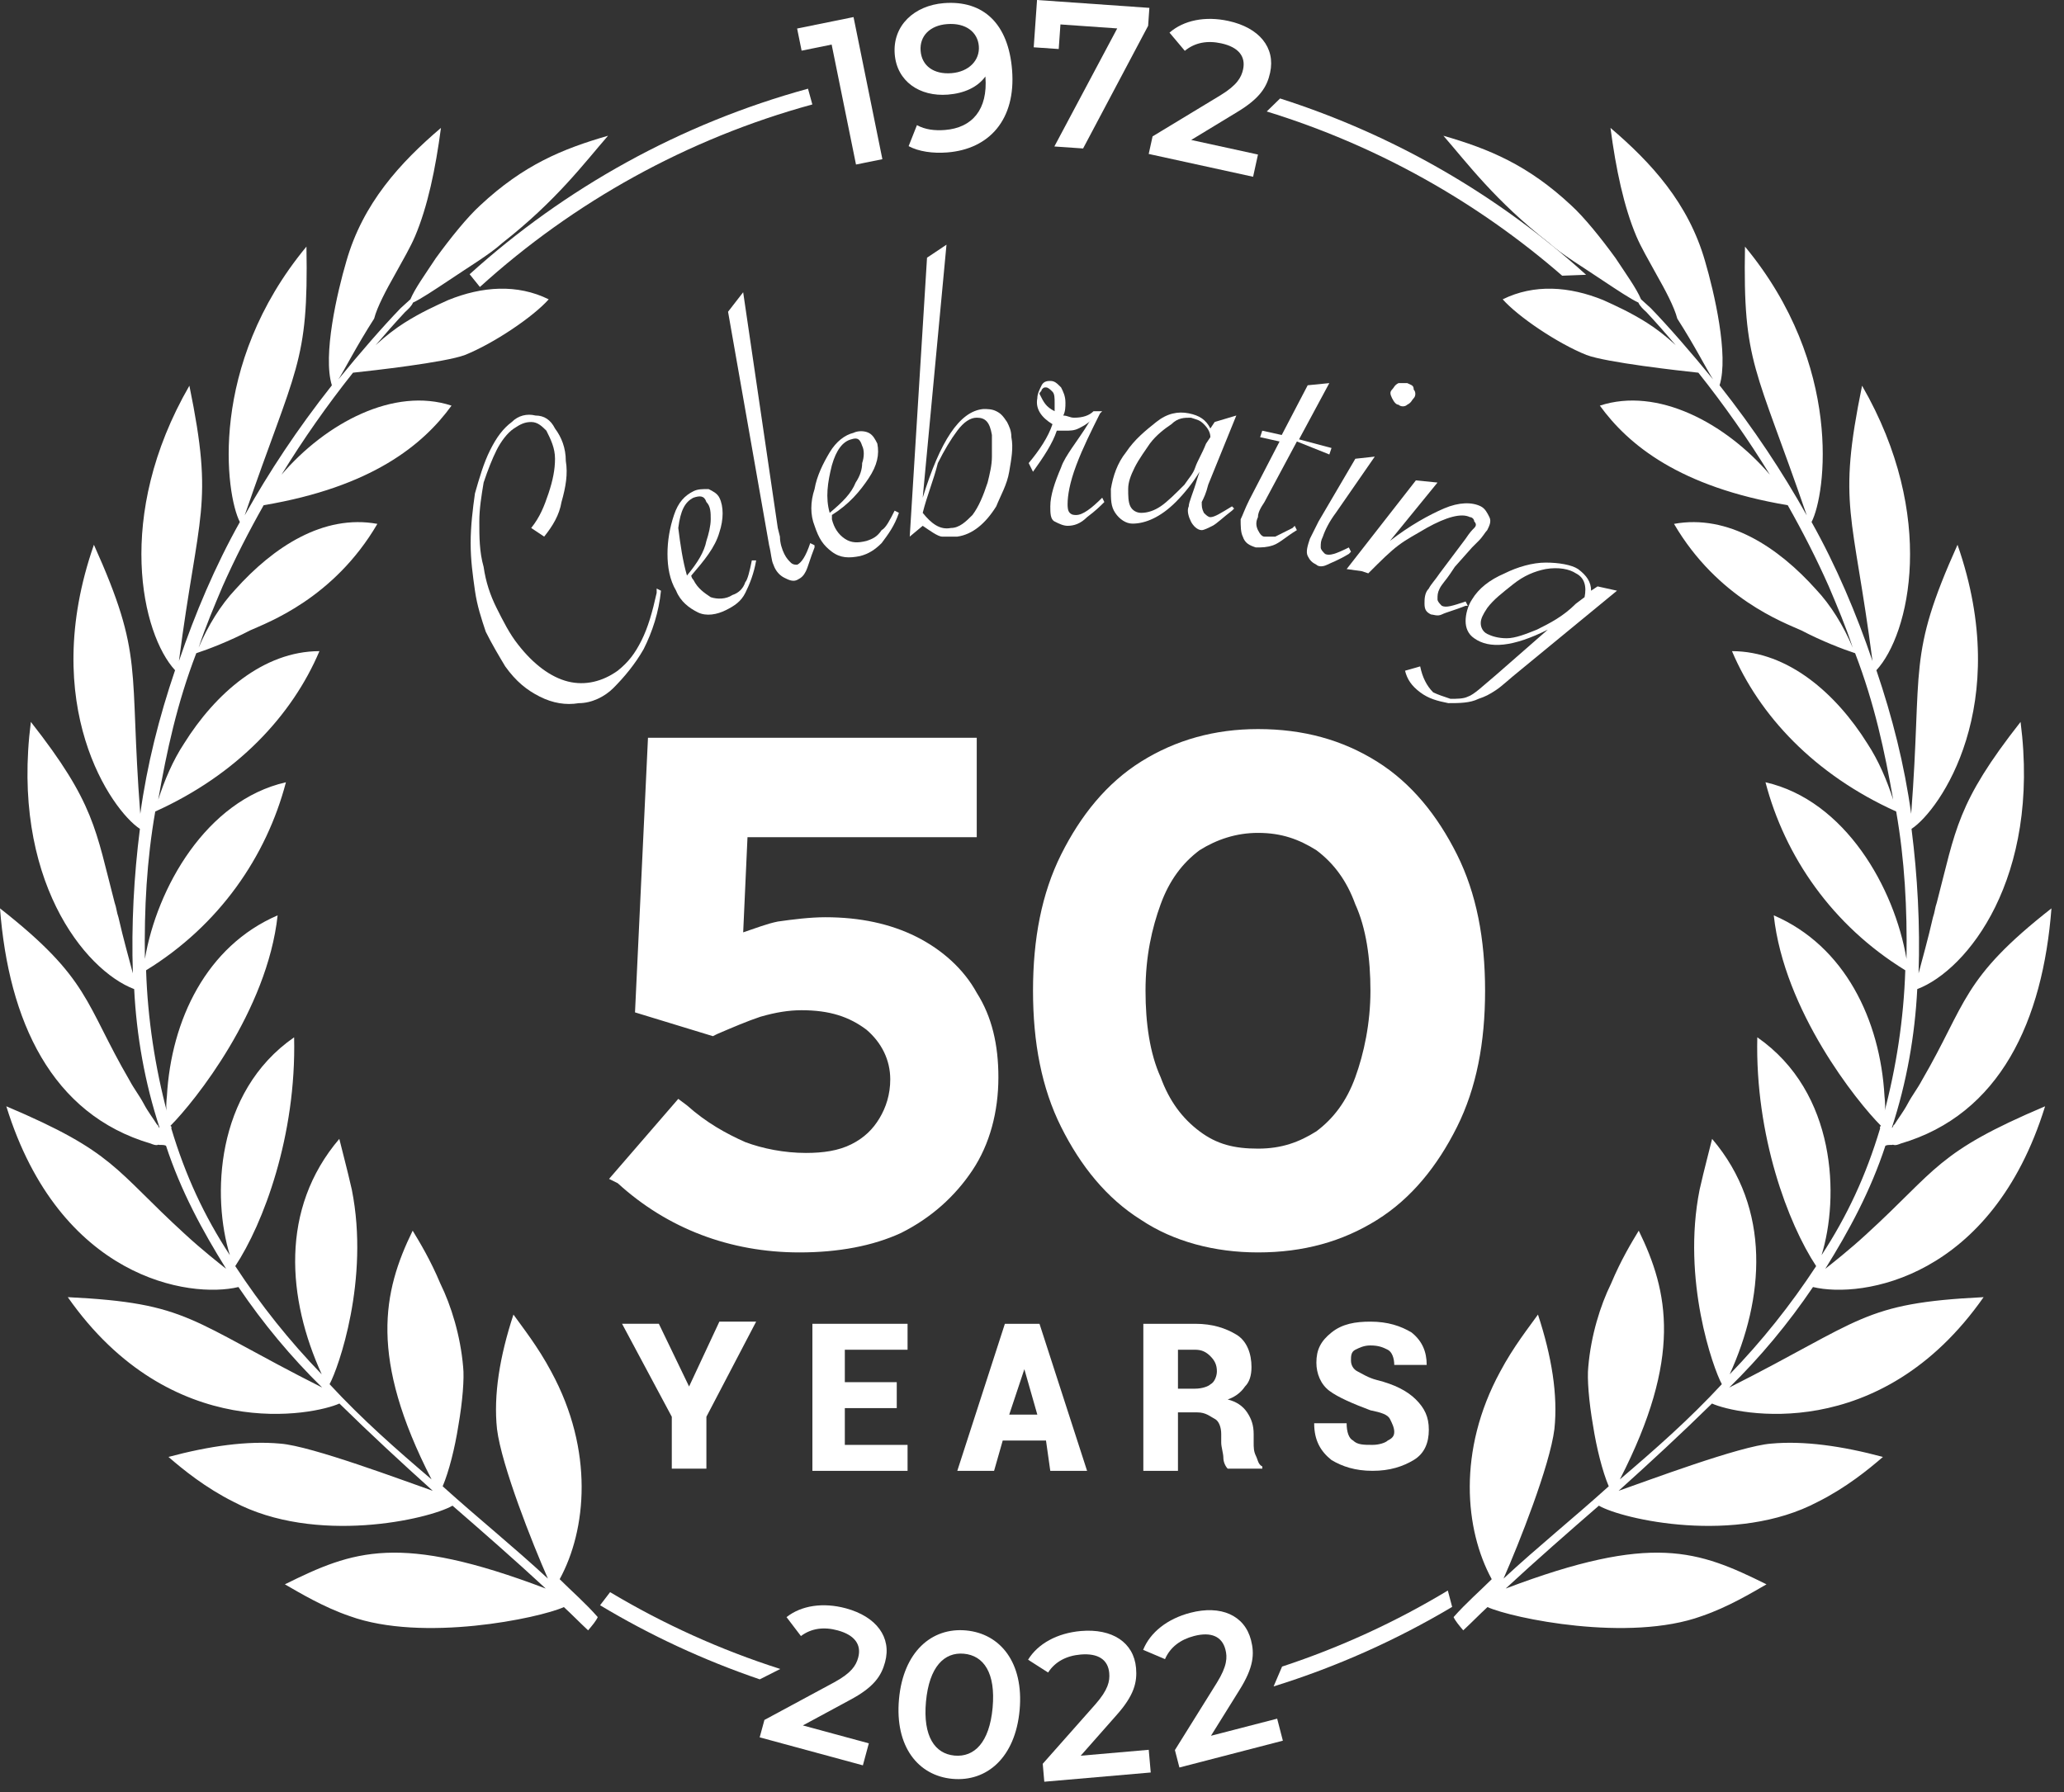 <?xml version="1.0" encoding="UTF-8"?>
<svg xmlns="http://www.w3.org/2000/svg" width="114" height="99" viewBox="0 0 114 99" fill="none">
  <rect x="0" y="0" width="114" height="99" fill="#333333" stroke="none"/>
  <path d="M47.143 0.943L48.736 8.794L47.279 9.089L45.934 2.462L44.275 2.799L44.027 1.576L47.143 0.943Z" fill="white"></path>
  <path d="M55.9 3.871C56.116 6.607 54.639 8.238 52.325 8.421C51.527 8.484 50.748 8.375 50.186 8.074L50.645 6.913C51.101 7.164 51.634 7.225 52.192 7.181C53.697 7.062 54.569 6.053 54.427 4.239L54.426 4.226C53.991 4.823 53.249 5.157 52.359 5.227C50.787 5.352 49.536 4.487 49.418 2.993C49.292 1.408 50.502 0.303 52.132 0.173C54.31 0.003 55.698 1.305 55.9 3.871ZM54.063 2.547C54.004 1.794 53.365 1.247 52.304 1.332C51.38 1.403 50.782 1.978 50.848 2.812C50.914 3.644 51.583 4.119 52.552 4.042C53.51 3.968 54.126 3.334 54.063 2.547Z" fill="white"></path>
  <path d="M63.483 0.435L63.414 1.426L59.822 8.202L58.235 8.092L61.707 1.57L58.571 1.35L58.476 2.708L57.095 2.613L57.278 0L63.483 0.435Z" fill="white"></path>
  <path d="M69.481 8.537L69.212 9.765L63.446 8.505L63.66 7.534L67.41 5.263C68.328 4.703 68.562 4.273 68.658 3.838C68.814 3.123 68.412 2.603 67.451 2.394C66.691 2.228 65.999 2.346 65.441 2.808L64.595 1.803C65.377 1.12 66.565 0.876 67.85 1.158C69.547 1.527 70.455 2.627 70.152 4.013C69.986 4.773 69.621 5.419 68.316 6.2L65.793 7.732L69.481 8.537Z" fill="white"></path>
  <path d="M47.988 96.309L47.659 97.525L41.959 95.978L42.221 95.017L46.082 92.935C47.027 92.421 47.284 92.004 47.4 91.573C47.592 90.866 47.216 90.326 46.266 90.069C45.516 89.864 44.818 89.948 44.237 90.382L43.442 89.337C44.257 88.693 45.458 88.509 46.727 88.852C48.406 89.309 49.258 90.452 48.885 91.823C48.682 92.573 48.287 93.201 46.941 93.916L44.344 95.32L47.988 96.309Z" fill="white"></path>
  <path d="M49.654 93.866C49.893 91.247 51.465 89.898 53.354 90.072C55.255 90.246 56.556 91.858 56.316 94.476C56.076 97.096 54.505 98.445 52.604 98.271C50.714 98.098 49.414 96.487 49.654 93.866ZM54.825 94.34C55 92.415 54.331 91.458 53.236 91.358C52.154 91.26 51.322 92.079 51.144 94.004C50.968 95.928 51.638 96.886 52.721 96.986C53.815 97.085 54.648 96.265 54.825 94.34Z" fill="white"></path>
  <path d="M63.448 96.666L63.558 97.92L57.679 98.43L57.593 97.439L60.498 94.157C61.209 93.349 61.305 92.87 61.266 92.425C61.203 91.696 60.665 91.319 59.684 91.403C58.911 91.47 58.284 91.789 57.889 92.397L56.784 91.689C57.326 90.804 58.39 90.219 59.699 90.104C61.431 89.954 62.623 90.734 62.747 92.147C62.813 92.922 62.659 93.648 61.643 94.78L59.69 96.993L63.448 96.666Z" fill="white"></path>
  <path d="M70.541 94.946L70.856 96.163L65.142 97.644L64.893 96.681L67.213 92.958C67.779 92.043 67.796 91.556 67.682 91.124C67.499 90.415 66.905 90.132 65.953 90.379C65.2 90.574 64.635 90.993 64.346 91.657L63.139 91.144C63.527 90.179 64.477 89.425 65.75 89.096C67.433 88.659 68.74 89.232 69.096 90.604C69.291 91.357 69.259 92.097 68.446 93.384L66.885 95.891L70.541 94.946Z" fill="white"></path>
  <path d="M30.912 87.241C32.399 84.518 32.815 80.139 30.451 75.784C29.712 74.391 28.845 73.307 28.359 72.622C27.6 74.936 27.251 77.065 27.451 78.947C27.701 80.969 29.415 85.29 30.262 87.208C28.354 85.439 26.454 83.916 24.45 82.109C24.795 81.296 25.124 79.996 25.316 78.761C25.55 77.422 25.649 76.146 25.581 75.519C25.432 73.776 24.916 72.12 24.322 70.912C23.772 69.598 23.183 68.632 22.793 67.987C21.142 71.361 20.378 74.993 23.835 81.728C21.883 80.064 20.026 78.436 18.203 76.468C18.684 75.594 20.424 70.7 19.433 65.726C19.163 64.533 18.9 63.582 18.741 62.916C15.439 66.791 15.876 71.767 17.77 75.923C15.998 74.095 14.407 72.102 12.994 69.945C14.539 67.606 16.374 62.753 16.245 57.305C11.852 60.355 11.715 66.169 12.696 69.341C11.284 67.185 10.24 64.944 9.461 62.338C9.461 62.338 9.505 62.237 9.411 62.197C10.756 60.851 14.762 55.837 15.334 50.568C11.407 52.261 9.454 56.347 9.218 60.561C9.184 60.904 9.149 61.249 9.25 61.531C8.565 58.965 8.155 56.276 8.069 53.602C12.11 51.12 14.719 47.315 15.793 43.215C11.38 44.221 8.665 49.062 8.003 52.975C7.961 50.202 8.106 47.507 8.575 44.831C13.094 42.791 16.137 39.526 17.643 35.972C14.541 35.975 11.885 38.324 10.168 41.072C9.55 42.008 9.077 43.126 8.739 44.181C9.208 41.506 9.773 38.868 10.841 36.086C11.481 35.878 12.671 35.423 13.81 34.827C14.768 34.394 18.43 33.07 20.843 28.941C17.863 28.396 15.098 30.22 12.997 32.566C12.191 33.423 11.486 34.562 10.97 35.782C11.351 34.624 11.823 33.507 12.296 32.39C12.972 30.866 13.737 29.372 14.563 27.91C20.539 26.903 23.368 24.575 24.939 22.409C21.762 21.364 18.003 23.359 15.548 26.225C16.752 24.264 18.077 22.375 19.498 20.589C20.54 20.479 24.596 20.024 25.683 19.609C27.282 18.969 29.458 17.494 30.307 16.536C28.567 15.678 26.627 15.816 24.753 16.578C24.067 16.889 23.247 17.259 22.339 17.832C21.845 18.146 21.312 18.551 20.75 19.067C21.278 18.446 21.816 17.837 22.367 17.245C22.546 17.081 22.726 16.919 22.813 16.715C23.223 16.53 23.994 16.017 24.765 15.505C25.852 14.767 27.033 14.069 27.753 13.416C30.733 11.085 32.287 8.987 33.583 7.499C31.06 8.227 28.912 9.115 26.529 11.34C25.809 11.994 24.874 13.156 24.076 14.255C23.459 15.191 22.926 15.924 22.668 16.534C22.488 16.698 22.308 16.861 22.129 17.024C21.143 18.044 19.848 19.533 18.689 20.959C18.999 20.491 19.695 19.109 20.665 17.602C20.829 16.954 21.354 15.978 21.792 15.205C22.273 14.331 22.668 13.659 22.926 13.05C23.615 11.424 24.057 9.335 24.355 7.065C22.102 8.986 20.044 11.229 19.129 14.436C18.628 16.141 17.814 19.63 18.33 21.287C16.417 23.712 14.872 26.052 13.514 28.472C16.35 20.208 17.043 20.142 16.926 13.623C11.489 20.186 12.458 27.307 13.248 28.839C11.89 31.259 10.772 33.9 9.883 36.52C10.96 28.229 11.832 28 10.46 21.308C6.294 28.528 7.846 35.057 9.669 37.026C8.78 39.646 8.124 42.242 7.748 44.959C7.115 36.783 7.98 36.31 5.187 30.095C2.093 38.969 6.167 44.769 7.728 45.789C7.395 48.404 7.251 51.099 7.338 53.771C7.125 52.962 6.814 51.872 6.543 50.679C6.442 50.395 6.435 50.152 6.332 49.869C5.276 45.828 5.229 44.369 1.705 39.882C0.594 48.517 4.645 53.589 7.411 54.642C7.54 57.21 7.993 59.8 8.815 62.304C8.721 62.266 8.764 62.163 8.67 62.123C8.474 61.801 8.183 61.437 7.939 60.975C7.692 60.511 7.402 60.15 7.155 59.685C4.657 55.391 4.986 54.092 0 50.182C0.475 56.375 2.819 61.562 8.334 63.178C8.426 63.217 8.615 63.299 8.751 63.237C8.845 63.276 8.982 63.216 9.169 63.294C9.991 65.799 11.172 67.976 12.49 70.094C12.157 69.831 11.16 69.051 10.206 68.169C6.295 64.593 6.358 63.662 0.349 61.116C3.294 70.632 10.46 71.75 13.17 71.101C14.532 73.114 16.072 74.965 17.794 76.654C10.405 72.927 10.468 71.992 3.744 71.66C9.47 79.837 17.378 78.156 18.747 77.537C20.469 79.225 22.139 80.77 23.903 82.358C22.358 81.822 17.203 79.879 15.485 79.752C13.674 79.583 11.555 79.883 9.305 80.487C10.115 81.189 11.351 82.192 12.904 82.969C17.425 85.364 23.677 83.938 24.994 83.18C26.613 84.585 28.471 86.209 30.142 87.758C22.034 84.681 19.517 85.653 15.734 87.525C16.537 87.985 17.858 88.783 19.31 89.279C23.338 90.746 29.777 89.398 31.145 88.782C31.622 89.222 32.006 89.624 32.483 90.067C32.707 89.804 32.929 89.538 33.015 89.335C32.344 88.567 31.534 87.864 30.912 87.241Z" fill="white"></path>
  <path d="M82.392 87.241C80.906 84.518 80.49 80.139 82.854 75.784C83.593 74.391 84.46 73.307 84.946 72.622C85.706 74.936 86.053 77.065 85.854 78.947C85.604 80.969 83.89 85.29 83.043 87.208C84.951 85.439 86.851 83.916 88.855 82.109C88.51 81.296 88.181 79.996 87.989 78.761C87.755 77.422 87.656 76.146 87.724 75.519C87.872 73.776 88.389 72.12 88.983 70.912C89.533 69.598 90.122 68.632 90.512 67.987C92.162 71.361 92.926 74.993 89.47 81.728C91.421 80.064 93.278 78.436 95.102 76.468C94.621 75.594 92.881 70.7 93.873 65.726C94.142 64.533 94.405 63.582 94.564 62.916C97.865 66.791 97.43 71.767 95.535 75.923C97.306 74.095 98.898 72.102 100.311 69.945C98.766 67.606 96.931 62.753 97.06 57.305C101.453 60.355 101.59 66.169 100.609 69.341C102.021 67.185 103.065 64.944 103.844 62.338C103.844 62.338 103.8 62.237 103.893 62.197C102.549 60.851 98.541 55.837 97.97 50.568C101.897 52.261 103.85 56.347 104.086 60.561C104.12 60.904 104.156 61.249 104.054 61.531C104.738 58.965 105.148 56.276 105.234 53.602C101.194 51.12 98.585 47.315 97.512 43.215C101.924 44.221 104.64 49.062 105.301 52.975C105.344 50.202 105.2 47.507 104.731 44.831C100.211 42.791 97.168 39.526 95.662 35.972C98.763 35.975 101.419 38.324 103.137 41.072C103.755 42.008 104.228 43.126 104.566 44.181C104.097 41.506 103.532 38.868 102.463 36.086C101.823 35.878 100.633 35.423 99.495 34.827C98.537 34.394 94.875 33.07 92.46 28.941C95.441 28.396 98.207 30.22 100.307 32.566C101.114 33.423 101.818 34.562 102.333 35.782C101.953 34.624 101.481 33.507 101.007 32.39C100.332 30.866 99.567 29.372 98.741 27.91C92.765 26.903 89.936 24.575 88.364 22.409C91.542 21.364 95.3 23.359 97.756 26.225C96.553 24.264 95.228 22.375 93.805 20.589C92.765 20.479 88.708 20.024 87.622 19.609C86.023 18.969 83.846 17.494 82.998 16.536C84.739 15.678 86.677 15.816 88.552 16.578C89.238 16.889 90.058 17.259 90.966 17.832C91.46 18.146 91.993 18.551 92.555 19.067C92.027 18.446 91.489 17.837 90.938 17.245C90.759 17.081 90.579 16.919 90.492 16.715C90.082 16.53 89.312 16.017 88.54 15.505C87.453 14.767 86.272 14.069 85.552 13.416C82.572 11.085 81.02 8.987 79.723 7.499C82.245 8.227 84.394 9.115 86.776 11.34C87.496 11.994 88.431 13.156 89.229 14.255C89.845 15.191 90.379 15.924 90.638 16.534C90.817 16.698 90.997 16.861 91.177 17.024C92.164 18.044 93.458 19.533 94.617 20.959C94.307 20.491 93.611 19.109 92.641 17.602C92.477 16.954 91.952 15.978 91.513 15.205C91.032 14.331 90.639 13.659 90.38 13.05C89.691 11.424 89.249 9.335 88.951 7.065C91.204 8.986 93.262 11.229 94.177 14.436C94.678 16.141 95.493 19.63 94.977 21.287C96.89 23.712 98.435 26.052 99.792 28.472C96.956 20.208 96.263 20.142 96.38 13.623C101.817 20.186 100.849 27.307 100.057 28.839C101.416 31.259 102.534 33.9 103.423 36.52C102.346 28.229 101.475 28 102.847 21.308C107.013 28.528 105.461 35.057 103.638 37.026C104.526 39.646 105.183 42.242 105.559 44.959C106.19 36.783 105.327 36.31 108.119 30.095C111.214 38.969 107.138 44.769 105.578 45.789C105.911 48.404 106.056 51.099 105.968 53.771C106.181 52.962 106.492 51.872 106.762 50.679C106.864 50.395 106.871 50.152 106.973 49.869C108.029 45.828 108.076 44.369 111.601 39.882C112.712 48.517 108.661 53.589 105.895 54.642C105.765 57.21 105.311 59.8 104.491 62.304C104.585 62.266 104.541 62.163 104.635 62.123C104.83 61.801 105.121 61.437 105.367 60.975C105.613 60.511 105.903 60.15 106.15 59.685C108.649 55.391 108.32 54.092 113.307 50.182C112.831 56.375 110.487 61.562 104.972 63.178C104.879 63.217 104.691 63.299 104.555 63.237C104.461 63.276 104.324 63.216 104.136 63.294C103.314 65.799 102.134 67.976 100.815 70.094C101.148 69.831 102.145 69.051 103.1 68.169C107.011 64.593 106.949 63.662 112.956 61.116C110.011 70.632 102.846 71.75 100.136 71.101C98.774 73.114 97.234 74.965 95.511 76.654C102.9 72.927 102.836 71.992 109.56 71.66C103.835 79.837 95.927 78.156 94.557 77.537C92.837 79.225 91.165 80.77 89.401 82.358C90.946 81.822 96.102 79.879 97.82 79.752C99.63 79.583 101.749 79.883 103.999 80.487C103.19 81.189 101.953 82.192 100.4 82.969C95.879 85.364 89.628 83.938 88.31 83.18C86.691 84.585 84.833 86.209 83.163 87.758C91.271 84.681 93.787 85.653 97.569 87.525C96.767 87.985 95.446 88.783 93.994 89.279C89.966 90.746 83.526 89.398 82.157 88.782C81.68 89.222 81.297 89.624 80.819 90.067C80.597 89.804 80.374 89.538 80.286 89.335C80.961 88.567 81.771 87.864 82.392 87.241Z" fill="white"></path>
  <path d="M44.154 68.592C40.451 68.592 37.224 67.398 34.477 65.008L37.463 61.543C38.658 62.499 39.733 63.215 40.81 63.694C41.885 64.171 43.08 64.29 44.394 64.29C45.469 64.29 46.305 64.052 47.141 63.694C47.977 63.334 48.575 62.737 48.934 62.021C49.412 61.305 49.649 60.468 49.649 59.632C49.649 58.317 49.172 57.241 48.097 56.406C47.141 55.57 45.827 55.092 44.154 55.092C43.318 55.092 42.601 55.211 41.765 55.45C40.929 55.689 40.093 56.047 39.255 56.526L35.673 55.45L36.269 41.234H53.233V45.536H40.69L40.331 52.346C41.287 51.868 42.242 51.63 43.078 51.39C43.915 51.151 44.75 51.151 45.586 51.151C47.38 51.151 48.933 51.51 50.366 52.226C51.68 52.943 52.755 53.899 53.471 55.094C54.187 56.289 54.546 57.722 54.546 59.396C54.546 61.188 54.069 62.86 53.232 64.175C52.395 65.609 51.082 66.683 49.528 67.4C48.097 68.233 46.185 68.592 44.154 68.592Z" fill="white"></path>
  <path d="M44.154 69.189C40.331 69.189 36.866 67.874 34.119 65.365L33.64 65.127L37.463 60.706L37.942 61.065C39.016 62.021 40.092 62.618 41.167 63.096C42.123 63.454 43.318 63.693 44.513 63.693C45.469 63.693 46.305 63.573 47.021 63.215C47.738 62.856 48.215 62.378 48.574 61.781C48.933 61.184 49.171 60.466 49.171 59.631C49.171 58.556 48.694 57.6 47.856 56.884C46.902 56.168 45.826 55.809 44.272 55.809C43.556 55.809 42.839 55.928 42.003 56.168C41.287 56.406 40.449 56.764 39.613 57.123L39.375 57.242L35.073 55.928L35.79 40.756H53.948V46.252H41.286L41.048 51.507C41.764 51.269 42.363 51.029 42.96 50.91C43.796 50.791 44.752 50.672 45.587 50.672C47.5 50.672 49.171 51.031 50.605 51.746C52.039 52.464 53.233 53.539 53.951 54.852C54.787 56.167 55.144 57.72 55.144 59.512C55.144 61.423 54.667 63.215 53.711 64.649C52.755 66.083 51.441 67.276 49.768 68.113C48.215 68.831 46.305 69.189 44.154 69.189ZM35.314 65.008C37.823 67.039 40.81 68.114 44.154 68.114C46.185 68.114 47.979 67.755 49.411 67.039C50.845 66.322 52.039 65.366 52.876 64.052C53.712 62.737 54.07 61.305 54.07 59.512C54.07 57.959 53.711 56.645 52.994 55.57C52.279 54.495 51.322 53.539 50.127 52.941C48.812 52.344 47.38 51.986 45.587 51.986C44.751 51.986 43.915 52.105 43.078 52.224C42.242 52.344 41.407 52.703 40.57 53.062L39.614 53.539L39.972 45.176H52.517V42.071H36.867L36.27 55.211L39.137 56.048C39.973 55.571 40.69 55.332 41.526 55.093C42.364 54.854 43.2 54.733 44.036 54.733C45.828 54.733 47.261 55.211 48.337 56.167C49.531 57.123 50.13 58.317 50.13 59.871C50.13 60.945 49.891 61.782 49.414 62.618C48.935 63.454 48.219 64.051 47.382 64.41C46.546 64.888 45.471 65.007 44.396 65.007C43.08 65.007 41.767 64.768 40.572 64.291C39.616 63.932 38.541 63.216 37.465 62.499L35.314 65.008Z" fill="white"></path>
  <path d="M69.482 68.592C67.092 68.592 65.061 67.995 63.27 66.799C61.477 65.605 60.044 64.052 59.088 61.901C58.132 59.749 57.655 57.361 57.655 54.613C57.655 51.866 58.132 49.477 59.088 47.326C60.044 45.295 61.478 43.623 63.27 42.428C65.062 41.233 67.093 40.635 69.482 40.635C71.87 40.635 73.902 41.232 75.693 42.428C77.485 43.622 78.918 45.175 79.874 47.326C80.83 49.357 81.307 51.866 81.307 54.613C81.307 57.361 80.83 59.749 79.874 61.901C78.918 64.051 77.484 65.604 75.693 66.799C73.901 67.994 71.87 68.592 69.482 68.592ZM69.482 64.052C70.915 64.052 72.11 63.694 73.066 62.977C74.021 62.26 74.858 61.184 75.336 59.751C75.933 58.318 76.173 56.646 76.173 54.734C76.173 52.822 75.933 51.15 75.336 49.716C74.737 48.283 74.021 47.208 73.066 46.492C72.11 45.775 70.915 45.416 69.482 45.416C68.167 45.416 66.972 45.775 65.898 46.492C64.942 47.208 64.104 48.284 63.627 49.716C63.031 51.15 62.791 52.822 62.791 54.734C62.791 56.646 63.029 58.318 63.627 59.751C64.225 61.186 64.942 62.26 65.898 62.977C66.972 63.694 68.167 64.052 69.482 64.052Z" fill="white"></path>
  <path d="M69.482 69.189C67.092 69.189 64.822 68.592 63.031 67.396C61.119 66.203 59.684 64.409 58.609 62.259C57.535 60.11 57.056 57.601 57.056 54.733C57.056 51.866 57.535 49.357 58.609 47.206C59.684 45.057 61.119 43.264 63.031 42.07C64.942 40.876 67.091 40.277 69.482 40.277C71.99 40.277 74.141 40.874 76.053 42.07C77.964 43.265 79.397 45.057 80.473 47.206C81.548 49.357 82.025 51.866 82.025 54.733C82.025 57.601 81.548 60.11 80.473 62.259C79.397 64.409 77.964 66.203 76.053 67.396C74.141 68.591 71.99 69.189 69.482 69.189ZM69.482 41.473C67.331 41.473 65.3 42.07 63.627 43.145C61.955 44.219 60.64 45.773 59.684 47.804C58.729 49.834 58.25 52.105 58.25 54.852C58.25 57.48 58.729 59.87 59.684 61.901C60.64 63.931 61.954 65.485 63.627 66.559C65.299 67.635 67.211 68.231 69.482 68.231C71.752 68.231 73.662 67.635 75.336 66.559C77.007 65.485 78.322 63.931 79.278 61.901C80.233 59.87 80.712 57.6 80.712 54.852C80.712 52.224 80.233 49.834 79.278 47.804C78.322 45.892 77.008 44.339 75.336 43.145C73.662 41.951 71.751 41.473 69.482 41.473ZM69.482 64.649C68.048 64.649 66.734 64.29 65.539 63.455C64.464 62.618 63.627 61.424 63.031 59.99C62.434 58.556 62.193 56.765 62.193 54.853C62.193 52.822 62.432 51.15 63.031 49.598C63.627 48.044 64.464 46.97 65.539 46.132C66.614 45.296 67.928 44.938 69.482 44.938C71.034 44.938 72.349 45.297 73.424 46.132C74.499 46.97 75.336 48.164 75.933 49.598C76.53 51.031 76.769 52.822 76.769 54.853C76.769 56.765 76.531 58.556 75.933 59.99C75.336 61.543 74.499 62.618 73.424 63.455C72.348 64.291 71.034 64.649 69.482 64.649ZM69.482 46.012C68.287 46.012 67.211 46.371 66.257 46.968C65.3 47.684 64.585 48.64 64.106 49.955C63.627 51.27 63.27 52.822 63.27 54.734C63.27 56.527 63.508 58.199 64.106 59.513C64.585 60.827 65.3 61.783 66.257 62.5C67.211 63.216 68.168 63.455 69.482 63.455C70.796 63.455 71.752 63.097 72.706 62.5C73.662 61.783 74.379 60.827 74.856 59.513C75.334 58.198 75.693 56.526 75.693 54.734C75.693 52.941 75.455 51.27 74.856 49.955C74.379 48.64 73.662 47.685 72.706 46.968C71.751 46.371 70.795 46.012 69.482 46.012Z" fill="white"></path>
  <path d="M38.06 76.596L39.733 73.012H41.764L39.016 78.268V81.136H37.105V78.268L34.358 73.131H36.39L38.06 76.596Z" fill="white"></path>
  <path d="M49.53 77.79H46.662V79.822H50.127V81.256H44.871V73.132H50.127V74.565H46.662V76.357H49.53V77.79Z" fill="white"></path>
  <path d="M57.773 79.582H55.383L54.906 81.255H52.874L55.502 73.132H56.458H57.414L60.042 81.255H58.01L57.773 79.582ZM55.742 78.149H57.294L56.578 75.64L55.742 78.149Z" fill="white"></path>
  <path d="M65.062 78.149V81.255H63.149V73.132H66.016C66.972 73.132 67.688 73.37 68.287 73.729C68.884 74.087 69.123 74.803 69.123 75.521C69.123 75.999 69.004 76.357 68.764 76.596C68.526 76.954 68.167 77.193 67.808 77.312C68.287 77.431 68.646 77.671 68.884 78.029C69.122 78.386 69.243 78.745 69.243 79.223V79.701C69.243 79.939 69.243 80.179 69.362 80.417C69.481 80.655 69.481 80.894 69.72 81.014V81.133H67.808C67.689 81.014 67.57 80.774 67.57 80.536C67.57 80.297 67.451 79.939 67.451 79.699V79.222C67.451 78.862 67.332 78.505 67.092 78.384C66.853 78.265 66.614 78.026 66.137 78.026H65.061V78.149H65.062ZM65.062 76.716H66.016C66.375 76.716 66.734 76.596 66.854 76.477C67.092 76.357 67.212 75.999 67.212 75.761C67.212 75.402 67.093 75.163 66.854 74.924C66.615 74.685 66.375 74.565 66.016 74.565H65.062V76.716Z" fill="white"></path>
  <path d="M77.008 79.104C77.008 78.866 76.888 78.627 76.769 78.388C76.649 78.15 76.29 78.03 75.693 77.911C74.737 77.552 73.901 77.194 73.424 76.835C72.946 76.477 72.707 75.879 72.707 75.282C72.707 74.566 72.946 74.088 73.544 73.611C74.141 73.133 74.859 73.013 75.693 73.013C76.649 73.013 77.366 73.252 77.964 73.611C78.561 74.088 78.8 74.685 78.8 75.403H77.008C77.008 75.044 76.889 74.686 76.649 74.566C76.41 74.447 76.171 74.328 75.693 74.328C75.334 74.328 75.097 74.447 74.856 74.566C74.618 74.685 74.618 74.925 74.618 75.163C74.618 75.402 74.737 75.641 74.977 75.761C75.215 75.879 75.574 76.119 76.053 76.239C77.008 76.477 77.723 76.835 78.202 77.313C78.681 77.791 78.918 78.269 78.918 78.985C78.918 79.702 78.68 80.299 78.082 80.658C77.484 81.016 76.767 81.255 75.811 81.255C74.856 81.255 74.141 81.017 73.541 80.658C72.944 80.18 72.585 79.582 72.585 78.627H74.378C74.378 79.105 74.498 79.463 74.737 79.582C74.975 79.821 75.334 79.821 75.811 79.821C76.17 79.821 76.528 79.702 76.647 79.582C76.887 79.463 77.008 79.344 77.008 79.104Z" fill="white"></path>
  <path d="M30.056 29.645L29.34 29.167C29.819 28.57 30.056 27.974 30.296 27.256C30.535 26.539 30.655 25.942 30.655 25.344C30.655 24.747 30.417 24.269 30.178 23.791C29.938 23.553 29.699 23.314 29.34 23.314C28.981 23.314 28.743 23.433 28.384 23.672C28.025 23.911 27.668 24.388 27.428 24.866C27.19 25.344 26.951 25.942 26.712 26.659C26.594 27.375 26.474 28.092 26.474 28.809C26.474 29.645 26.474 30.481 26.712 31.317C26.832 32.154 27.071 32.871 27.428 33.588C27.788 34.304 28.145 35.022 28.622 35.618C29.46 36.694 30.415 37.411 31.37 37.65C32.326 37.888 33.282 37.65 34.117 37.053C34.715 36.575 35.074 36.096 35.432 35.381C35.791 34.664 36.03 33.828 36.269 32.753V32.514L36.507 32.633C36.389 33.828 36.03 34.904 35.551 35.859C35.074 36.695 34.476 37.411 33.879 38.009C33.402 38.487 32.686 38.846 31.967 38.846C31.251 38.965 30.533 38.846 29.818 38.487C29.102 38.127 28.503 37.65 27.905 36.814C27.547 36.217 27.19 35.62 26.831 34.903C26.592 34.186 26.352 33.469 26.233 32.632C26.115 31.795 25.995 30.96 25.995 30.004C25.995 29.048 26.115 28.092 26.233 27.257C26.472 26.421 26.712 25.584 27.071 24.867C27.429 24.151 27.787 23.673 28.265 23.315C28.623 22.956 29.102 22.837 29.579 22.956C30.057 22.956 30.415 23.194 30.654 23.672C31.013 24.15 31.251 24.747 31.251 25.465C31.371 26.181 31.251 26.898 31.013 27.735C30.893 28.451 30.535 29.048 30.056 29.645Z" fill="white"></path>
  <path d="M41.526 30.96H41.764C41.644 31.675 41.405 32.274 41.167 32.752C40.929 33.23 40.57 33.468 40.092 33.707C39.614 33.946 39.016 34.066 38.539 33.827C38.06 33.588 37.583 33.23 37.344 32.633C36.986 32.036 36.867 31.318 36.867 30.601C36.867 29.886 36.986 29.168 37.226 28.452C37.464 27.736 37.823 27.377 38.301 27.137C38.539 27.018 38.778 27.018 39.137 27.018C39.375 27.137 39.615 27.256 39.734 27.496C39.972 27.974 39.972 28.69 39.734 29.407C39.496 30.244 38.898 30.961 38.181 31.797C38.181 31.797 38.181 31.916 38.301 32.036C38.539 32.514 38.898 32.752 39.257 32.992C39.615 33.11 40.093 33.11 40.45 32.872C40.81 32.753 41.047 32.514 41.167 32.156C41.287 32.035 41.407 31.557 41.526 30.96ZM37.942 31.795C38.539 31.079 38.898 30.481 39.016 29.884C39.136 29.525 39.255 29.047 39.255 28.689C39.255 28.332 39.255 27.973 39.016 27.734C38.898 27.375 38.658 27.375 38.301 27.495C37.823 27.734 37.585 28.211 37.463 29.167C37.583 30.123 37.703 30.96 37.942 31.795Z" fill="white"></path>
  <path d="M41.047 16.145L42.959 29.167L43.078 29.645C43.078 30.004 43.198 30.362 43.318 30.601C43.436 30.84 43.555 30.96 43.675 31.079C43.795 31.198 43.915 31.198 44.034 31.198C44.272 31.079 44.513 30.721 44.751 30.004L44.989 30.123V30.243C44.751 30.84 44.631 31.317 44.511 31.557C44.393 31.795 44.273 31.916 44.034 32.035C43.795 32.154 43.555 32.035 43.318 31.916C43.078 31.797 42.84 31.557 42.721 31.199C42.601 30.961 42.601 30.602 42.481 30.125L40.212 17.222L41.047 16.145Z" fill="white"></path>
  <path d="M49.412 28.211L49.649 28.331C49.412 29.047 49.052 29.525 48.695 30.003C48.336 30.362 47.977 30.6 47.5 30.72C46.903 30.839 46.425 30.839 45.947 30.481C45.469 30.122 45.231 29.765 44.991 29.047C44.752 28.45 44.752 27.733 44.991 27.016C45.111 26.3 45.469 25.582 45.828 24.985C46.186 24.388 46.664 24.029 47.142 23.911C47.38 23.791 47.739 23.791 47.979 23.911C48.218 24.029 48.338 24.269 48.457 24.507C48.575 25.104 48.457 25.701 47.979 26.42C47.501 27.135 46.905 27.853 45.949 28.45C45.949 28.45 45.949 28.569 45.949 28.689C46.067 29.167 46.307 29.526 46.664 29.764C47.023 30.002 47.38 30.002 47.859 29.883C48.218 29.764 48.456 29.645 48.695 29.286C48.933 29.167 49.171 28.689 49.412 28.211ZM45.826 28.332C46.542 27.735 47.021 27.256 47.26 26.659C47.498 26.3 47.619 25.943 47.619 25.584C47.739 25.226 47.739 24.868 47.619 24.628C47.5 24.27 47.38 24.15 47.021 24.27C46.544 24.389 46.185 24.867 45.947 25.703C45.707 26.659 45.587 27.495 45.826 28.332Z" fill="white"></path>
  <path d="M51.202 14.235L52.277 13.518L50.964 27.495C51.92 24.389 52.994 22.716 54.309 22.596C54.547 22.596 54.787 22.596 55.025 22.716C55.264 22.835 55.384 22.955 55.622 23.314C55.741 23.552 55.861 23.791 55.861 24.15C55.979 24.747 55.861 25.344 55.741 26.061C55.622 26.778 55.264 27.376 55.025 27.974C54.428 28.93 53.71 29.527 52.875 29.645C52.636 29.645 52.277 29.645 52.038 29.645C51.799 29.645 51.322 29.287 50.964 29.048L50.247 29.645L51.202 14.235ZM50.964 28.332C51.442 28.929 51.92 29.287 52.517 29.168C52.994 29.168 53.353 28.809 53.711 28.452C54.069 27.974 54.309 27.377 54.548 26.659C54.666 26.181 54.786 25.703 54.786 25.226C54.786 24.748 54.786 24.389 54.786 24.031C54.666 23.315 54.427 23.075 53.95 23.075C53.59 23.075 53.233 23.314 52.874 23.792C52.516 24.27 52.158 24.867 51.799 25.584C51.561 26.539 51.202 27.376 50.964 28.332Z" fill="white"></path>
  <path d="M56.817 25.583C57.414 24.867 57.892 24.15 58.132 23.434C57.535 23.075 57.176 22.596 57.294 21.999C57.294 21.761 57.414 21.522 57.533 21.283C57.653 21.045 57.892 21.045 58.011 21.045C58.25 21.045 58.37 21.164 58.607 21.404C58.727 21.643 58.847 21.882 58.847 22.241C58.847 22.479 58.847 22.719 58.727 22.957C58.966 22.957 59.086 23.076 59.325 23.076C59.802 23.076 60.161 22.957 60.399 22.717H60.878L60.758 22.837C60.281 23.792 59.802 24.748 59.444 25.704C59.084 26.66 58.966 27.376 58.966 27.854C58.966 27.973 58.966 28.212 59.084 28.332C59.204 28.451 59.324 28.451 59.444 28.451C59.802 28.451 60.281 28.092 60.878 27.495L60.996 27.734C60.758 27.972 60.519 28.211 60.04 28.57C59.681 28.93 59.325 29.048 58.966 29.048C58.727 29.048 58.488 28.93 58.25 28.81C58.011 28.691 58.011 28.332 58.011 27.973C58.011 27.376 58.25 26.659 58.607 25.823C58.727 25.465 58.967 25.106 59.205 24.748C59.444 24.389 59.802 23.912 60.161 23.315L60.281 23.195C60.042 23.434 59.802 23.554 59.563 23.673C59.326 23.792 59.086 23.792 58.848 23.792C58.729 23.792 58.609 23.792 58.37 23.792C58.132 24.509 57.653 25.226 57.055 26.062L56.817 25.583ZM58.25 22.716C58.25 22.478 58.25 22.357 58.25 22.238C58.25 21.999 58.25 21.76 58.132 21.641C58.012 21.522 57.893 21.402 57.773 21.402C57.653 21.402 57.653 21.402 57.535 21.521C57.535 21.64 57.415 21.64 57.415 21.76C57.653 22.238 57.773 22.478 58.25 22.716Z" fill="white"></path>
  <path d="M68.285 22.955L66.733 26.778C66.614 27.256 66.495 27.495 66.375 27.734C66.375 27.973 66.375 28.093 66.493 28.332C66.612 28.451 66.732 28.57 66.852 28.57C67.091 28.57 67.449 28.332 68.046 27.973L68.165 28.092L68.046 28.211C67.569 28.57 67.209 28.928 66.972 29.048C66.733 29.168 66.493 29.287 66.375 29.287C66.136 29.287 65.896 29.048 65.777 28.808C65.658 28.57 65.539 28.211 65.658 27.972C65.658 27.734 65.896 27.256 66.136 26.419L66.255 26.06C65.896 26.657 65.418 27.255 64.941 27.733C64.104 28.569 63.268 28.927 62.551 28.927C62.191 28.927 61.834 28.688 61.594 28.33C61.356 27.971 61.356 27.613 61.356 27.015C61.475 26.299 61.714 25.581 62.193 24.984C62.67 24.268 63.267 23.79 63.865 23.312C64.462 22.834 65.059 22.715 65.657 22.834C66.255 22.953 66.613 23.192 66.851 23.671L67.09 23.312L68.285 22.955ZM66.852 24.15C66.852 23.911 66.733 23.672 66.493 23.434C66.255 23.195 66.134 23.195 65.777 23.075C65.418 23.075 65.061 23.075 64.701 23.434C64.344 23.672 63.865 24.03 63.508 24.509C63.27 24.867 62.911 25.345 62.671 25.823C62.433 26.301 62.312 26.66 62.312 27.017C62.312 27.376 62.312 27.734 62.432 27.973C62.55 28.212 62.791 28.332 63.029 28.332C63.388 28.332 63.745 28.212 64.104 27.973C64.463 27.734 64.941 27.257 65.418 26.779C65.657 26.421 65.896 26.182 66.016 25.823C66.134 25.465 66.375 25.106 66.612 24.509L66.852 24.15Z" fill="white"></path>
  <path d="M71.631 24.389L69.839 27.735C69.6 28.093 69.48 28.332 69.48 28.571C69.361 28.809 69.361 29.049 69.48 29.287C69.599 29.526 69.718 29.646 69.839 29.646C70.077 29.646 70.198 29.646 70.436 29.646C70.674 29.527 70.913 29.408 71.392 29.168L71.511 29.049L71.629 29.287C71.033 29.646 70.674 30.004 70.316 30.124C69.957 30.243 69.718 30.243 69.36 30.243C69.001 30.124 68.762 30.005 68.644 29.646C68.524 29.408 68.524 29.049 68.524 28.69C68.644 28.451 68.762 28.093 69.003 27.615L70.674 24.39L69.6 24.152L69.718 23.793L70.793 24.031L72.227 21.284L73.421 21.165L71.749 24.271L73.543 24.749L73.423 25.107L71.631 24.389Z" fill="white"></path>
  <path d="M75.932 25.225L73.782 28.331C73.423 28.808 73.185 29.287 73.066 29.645C72.947 29.884 72.947 30.004 72.947 30.243C72.947 30.362 73.066 30.481 73.185 30.601C73.423 30.721 73.782 30.601 74.5 30.243L74.618 30.481L74.5 30.6C73.903 30.959 73.544 31.078 73.305 31.197C73.067 31.316 72.827 31.316 72.708 31.197C72.47 31.078 72.349 30.959 72.23 30.719C72.111 30.481 72.23 30.122 72.349 29.763C72.469 29.525 72.588 29.285 72.827 28.807L74.859 25.343L75.932 25.225ZM77.723 21.163C77.963 21.282 78.083 21.282 78.083 21.522C78.202 21.641 78.202 21.881 78.083 21.999C77.963 22.119 77.963 22.238 77.723 22.359C77.605 22.478 77.366 22.478 77.246 22.359C77.127 22.359 77.007 22.239 76.887 21.999C76.768 21.761 76.768 21.641 76.887 21.522C77.007 21.403 77.007 21.283 77.246 21.163C77.366 21.163 77.605 21.163 77.723 21.163Z" fill="white"></path>
  <path d="M74.379 31.438L78.202 26.539L79.397 26.658L76.769 29.883C77.843 29.046 78.918 28.45 79.755 28.09C80.591 27.732 81.307 27.732 81.786 27.972C82.024 28.09 82.145 28.33 82.263 28.568C82.383 28.807 82.263 29.046 82.145 29.285C82.025 29.404 81.906 29.643 81.667 29.882L81.307 30.241L80.353 31.315L80.114 31.674C79.876 32.033 79.635 32.272 79.517 32.511C79.397 32.749 79.397 32.87 79.397 33.108C79.397 33.228 79.517 33.347 79.635 33.467C79.874 33.586 80.233 33.467 80.95 33.229L81.07 33.467H80.949C80.353 33.706 79.874 33.826 79.635 33.945C79.397 34.064 79.157 33.945 79.038 33.945C78.8 33.826 78.679 33.706 78.679 33.348C78.679 33.109 78.679 32.751 78.918 32.511C79.036 32.273 79.277 32.033 79.515 31.674L80.949 29.763C81.187 29.404 81.307 29.285 81.426 29.166C81.546 29.046 81.546 28.927 81.426 28.807C81.426 28.687 81.307 28.568 81.188 28.568C80.71 28.33 79.874 28.568 78.798 29.166C78.201 29.524 77.723 29.763 77.245 30.122C76.767 30.48 76.29 30.958 75.574 31.674L75.214 31.555L74.379 31.438Z" fill="white"></path>
  <path d="M89.312 32.632L83.935 37.053C83.338 37.531 82.981 37.889 82.622 38.127C82.263 38.366 82.024 38.487 81.666 38.605C81.188 38.844 80.591 38.844 79.994 38.844C79.397 38.724 78.918 38.605 78.44 38.247C77.963 37.888 77.723 37.531 77.604 37.053L78.44 36.814C78.56 37.411 78.799 37.889 79.157 38.248C79.395 38.367 79.754 38.487 80.112 38.606C80.471 38.606 80.828 38.606 81.068 38.488C81.427 38.369 81.905 37.891 82.622 37.293L85.489 34.785C83.578 35.741 82.263 35.86 81.427 35.263C81.07 35.022 80.949 34.664 80.949 34.305C80.949 33.947 81.068 33.469 81.307 33.111C81.667 32.514 82.263 32.037 83.101 31.677C83.817 31.319 84.653 31.08 85.371 31.08C86.088 31.08 86.804 31.199 87.164 31.439C87.642 31.798 87.88 32.155 87.88 32.633L88.238 32.395L89.312 32.632ZM87.52 32.99C87.64 32.393 87.52 31.915 87.043 31.675C86.684 31.437 86.087 31.317 85.371 31.437C84.773 31.556 84.176 31.795 83.578 32.273C82.98 32.751 82.502 33.11 82.144 33.588C81.905 33.947 81.785 34.185 81.785 34.425C81.785 34.663 81.905 34.903 82.144 35.022C82.383 35.141 82.741 35.26 83.218 35.26C83.697 35.26 84.294 35.022 84.891 34.782C85.607 34.423 86.325 34.066 87.041 33.349L87.52 32.99Z" fill="white"></path>
  <path d="M44.628 4.9C37.585 6.829 31.208 10.384 25.939 15.15L26.506 15.854C31.678 11.163 37.946 7.665 44.868 5.77L44.628 4.9Z" fill="white"></path>
  <path d="M70.702 5.44L69.965 6.158C76.048 8.031 81.592 11.151 86.283 15.231L87.603 15.18C82.787 10.814 77.038 7.463 70.702 5.44Z" fill="white"></path>
  <path d="M70.344 93.165C73.825 92.084 77.13 90.603 80.206 88.772L79.967 87.868C77.106 89.594 74.037 91.007 70.812 92.069L70.344 93.165Z" fill="white"></path>
  <path d="M43.097 92.201C39.782 91.143 36.632 89.712 33.697 87.957L33.144 88.681C35.909 90.343 38.864 91.716 41.963 92.774L43.097 92.201Z" fill="white"></path>
</svg>
